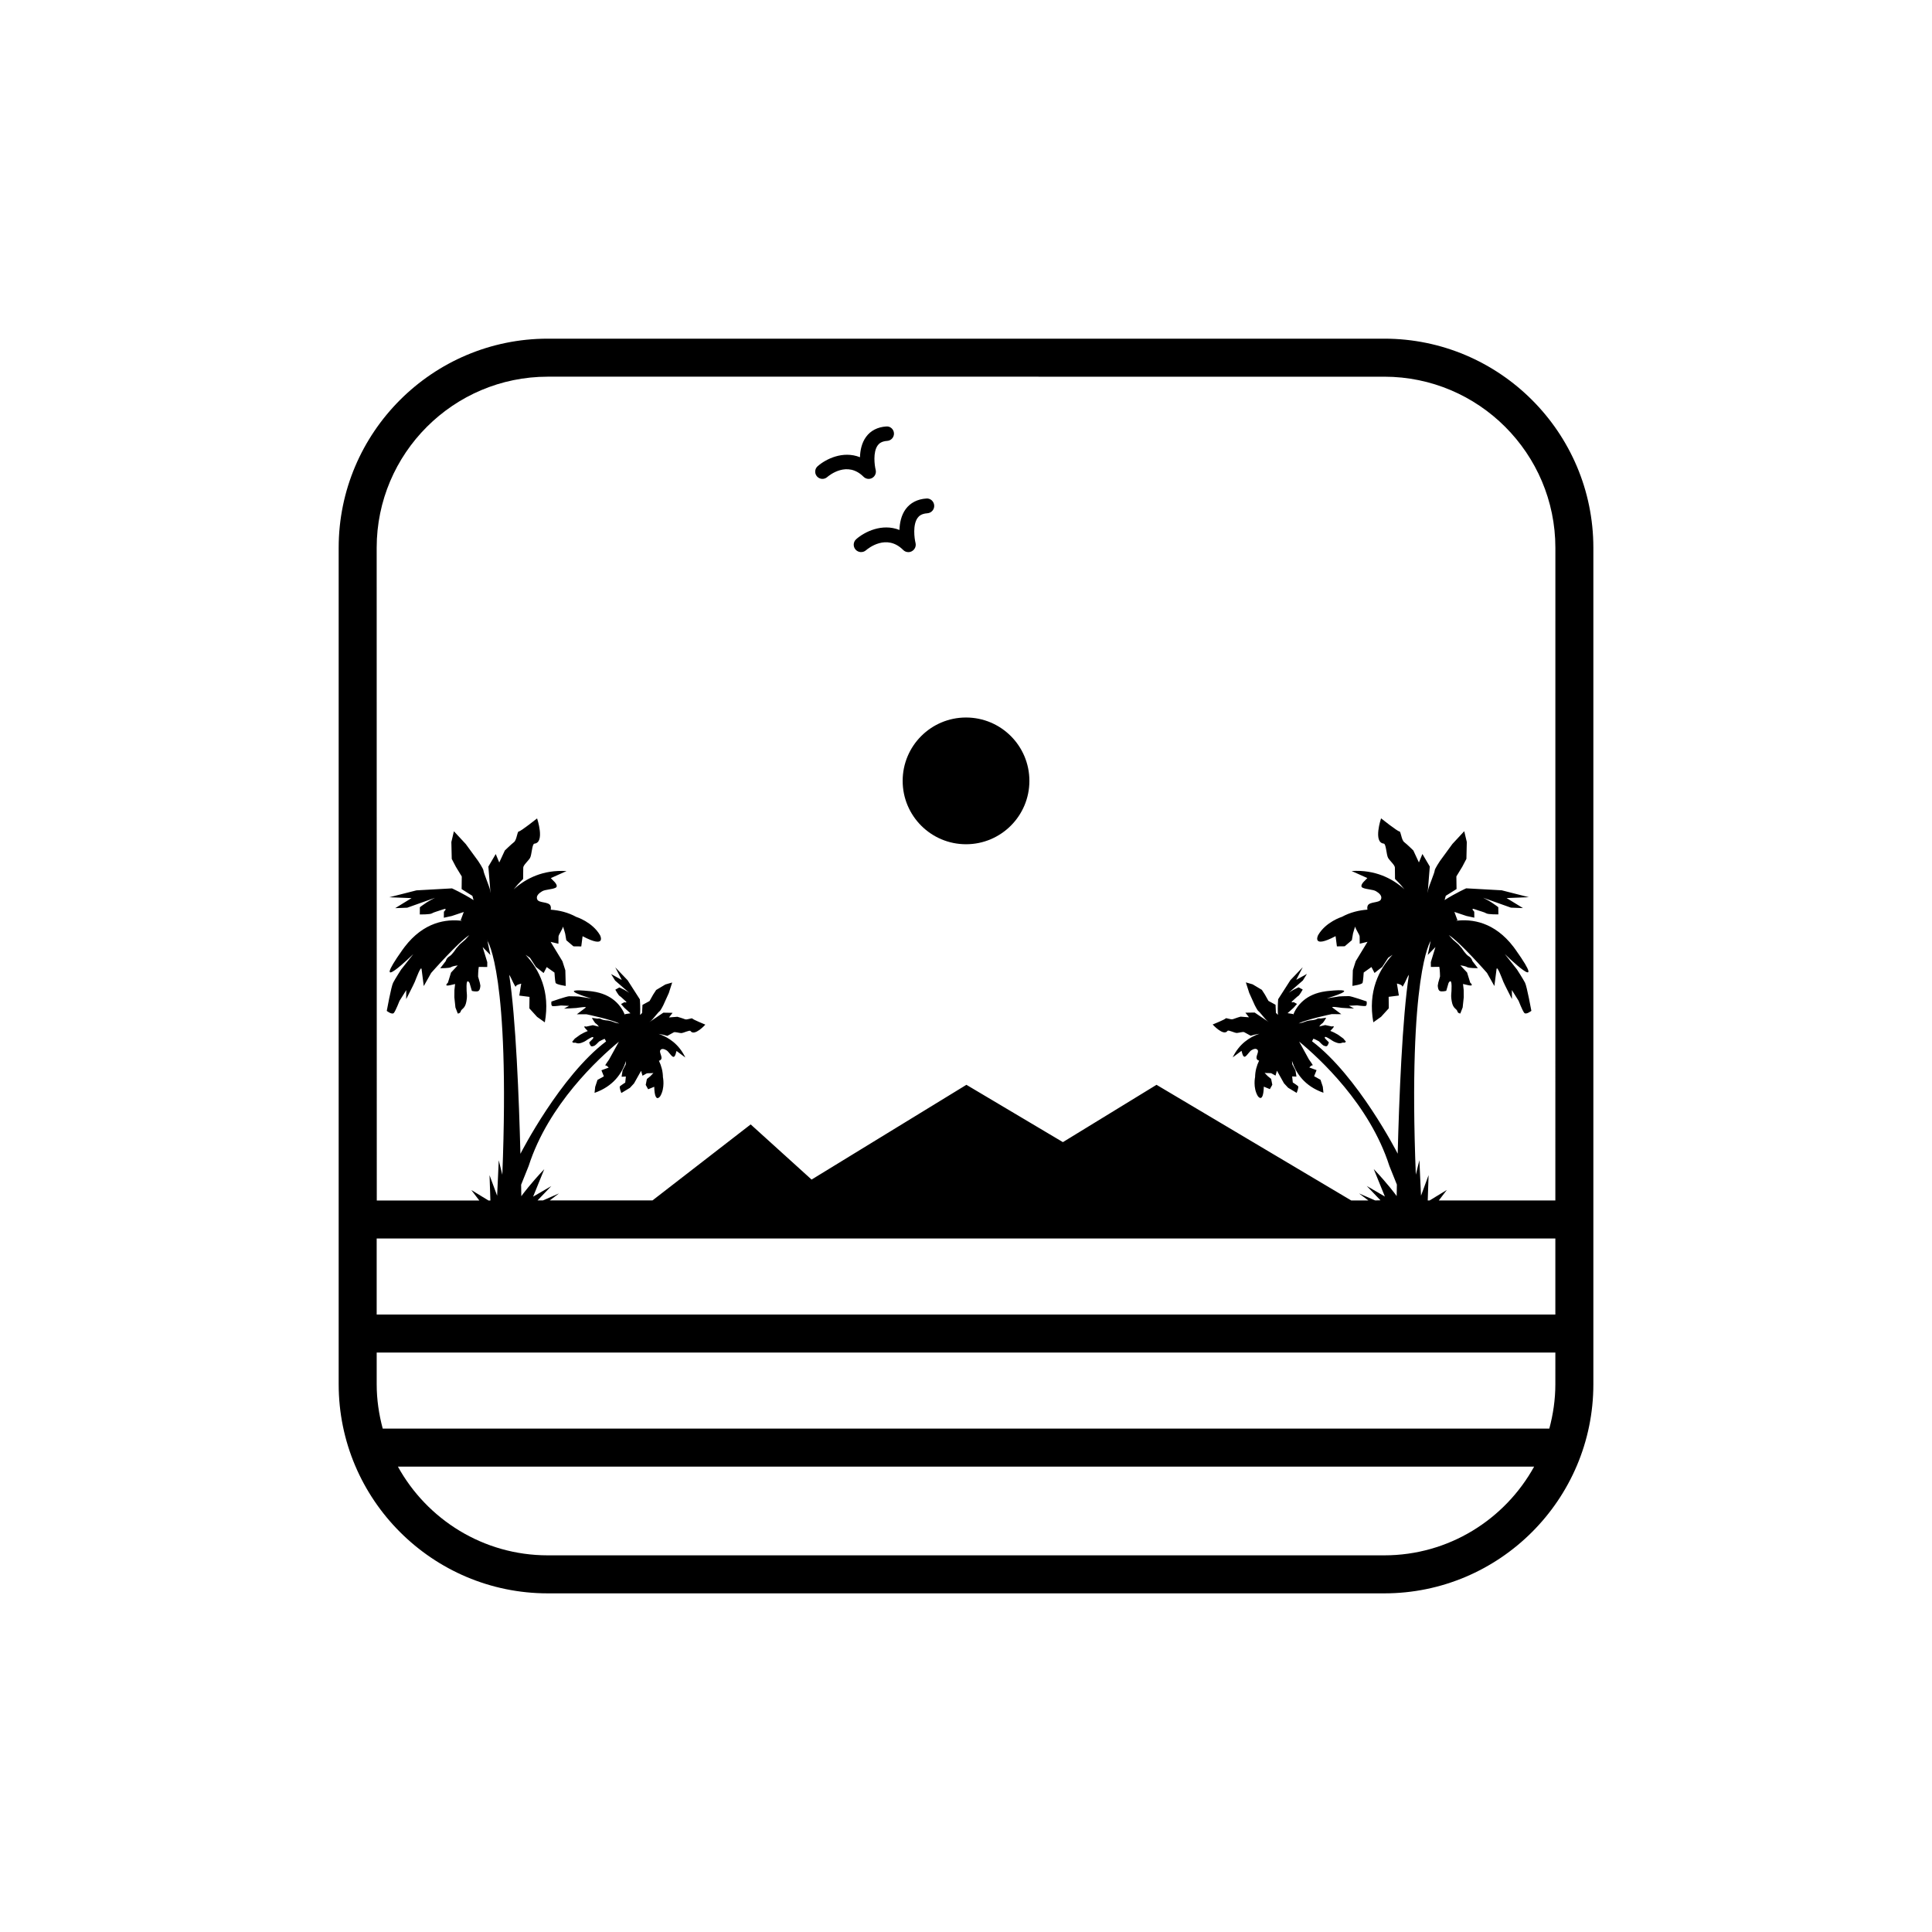 <?xml version="1.0" encoding="UTF-8"?>
<!-- The Best Svg Icon site in the world: iconSvg.co, Visit us! https://iconsvg.co -->
<svg fill="#000000" width="800px" height="800px" version="1.1" viewBox="144 144 512 512" xmlns="http://www.w3.org/2000/svg">
 <g>
  <path d="m510.84 233.75h-221.67c-30.555 0-55.418 24.863-55.418 55.418v221.67c0 30.555 24.863 55.418 55.418 55.418h221.67c30.555 0 55.418-24.863 55.418-55.418v-221.67c0-30.555-24.859-55.418-55.418-55.418zm0 322.43h-221.67c-17.09 0-31.992-9.512-39.719-23.512h301.11c-7.727 14-22.629 23.512-39.723 23.512zm45.344-45.344c0 4.07-0.59 8-1.598 11.754h-309.16c-1.008-3.754-1.598-7.684-1.598-11.754v-8.398h312.36zm0-18.473h-312.36v-20.152h312.36zm0-30.23h-30.883l2.121-2.781-4.559 2.781h-0.5l0.227-6.711-2.004 5.445-0.434-9.406-0.945 3.84c-2.098-53.176 3.914-61.906 3.914-61.906l0.145-0.641-0.898 4.316 2.039-2.098-1.223 3.996 0.012 1.281 1.438-0.016 0.797-0.012c0.172 0.797 0.191 2.551 0.191 2.551l-0.457 1.605-0.145 0.797s0.012 1.113 0.492 1.422c0.484 0.316 1.758-0.016 1.758-0.016l0.609-2.082s0.781-1.445 0.805 0.785c0.031 2.231-0.293 2.231 0.055 4.144 0.332 1.906 1.293 1.895 1.461 2.527 0.168 0.641 0.801 0.629 0.801 0.629l0.621-1.602 0.289-2.715-0.02-1.91-0.176-1.594c0.137 0.031 0.492 0.109 1.281 0.301 1.914 0.453 0.629-0.645 0.629-0.645l-0.836-2.699-1.773-1.891s1.281 0.145 1.762 0.457c0.48 0.312 2.867 0.289 2.867 0.289l-1.449-1.895s-0.176-0.797-0.977-1.266c-0.797-0.469-1.777-2.051-1.777-2.051l-0.973-1.102-1.445-1.258-1.082-1.203c2.871 1.762 10.121 10.027 10.121 10.027l1.961 3.481s0.43-3.352 0.574-4.469 1.473 2.527 1.797 3.332c0.328 0.789 2.289 4.594 2.289 4.594l-0.023-2.394 1.785 2.852s0.984 2.535 1.473 3.168c0.488 0.637 1.91-0.508 1.91-0.508s-1.188-6.523-1.688-7.465c-0.492-0.953-2.117-3.481-2.117-3.481l-3.238-4.106s11.945 11.656 2.856-1.152c-0.176-0.258-0.359-0.508-0.543-0.746-5.066-6.621-11.027-7.453-15.281-6.914l0.43-0.137-0.82-2.215 3.199 1.074 2.082 0.453-0.02-1.586s-1.129-1.102 0.152-0.645c1.281 0.465 2.559 0.766 3.043 1.082 0.484 0.312 3.199 0.281 3.199 0.281l-0.023-1.914s-0.812-0.629-1.777-1.254c-0.969-0.625-2.242-1.246-2.242-1.246l7.371 2.625 3.188 0.117-4.336-2.66 5.894-0.227-7.195-1.828-9.41-0.523s-2.762 1.238-5.723 3.109l0.316-1.129 2.852-1.789-0.047-3.344 1.566-2.57 1.094-2.09 0.105-4.469-0.68-2.856-3.144 3.387-3.289 4.504s-1.406 2.09-1.406 2.57c0.004 0.48-1.547 4.168-1.699 4.961-0.02 0.141-0.074 0.473-0.141 0.918v-0.117l0.551-6.863-1.953-3.324-0.934 2.242-1.477-3.176s-1.605-1.578-2.414-2.207c-0.801-0.625-0.832-2.856-1.309-2.852-0.48 0.004-4.828-3.449-4.828-3.449s-2.156 6.402 0.719 6.691c0.637 0.059 0.676 3.023 1.16 3.812 0.492 0.789 1.777 1.891 1.785 2.527 0.004 0.637 0.035 3.027 0.035 3.027s1.449 1.414 1.785 1.891c0.105 0.16 0.395 0.492 0.719 0.855-3.254-2.926-7.82-5.234-14.008-4.848l4.172 1.867-0.789 0.805s-1.41 1.293-0.453 1.762c0.961 0.457 2.715 0.438 3.523 0.91 0.797 0.469 1.773 1.254 1.301 2.211s-3.027 0.516-3.492 1.637c-0.137 0.348-0.137 0.711-0.059 1.043-2.293 0.168-4.602 0.727-6.762 1.906 0 0-4.289 1.324-6.316 4.856 0 0-1.867 3.691 4.629 0.266l0.348 2.707 2.074-0.023 1.891-1.617 0.301-1.758s0.613-2.242 0.613-1.762c0.004 0.48 1.145 2.062 1.148 2.543s0.023 1.91 0.023 1.91l2.066-0.504-3.129 5.141-0.766 2.402-0.105 4.141s2.551-0.348 2.695-0.832c0.156-0.473 0.293-2.711 0.293-2.711l2.051-1.457 0.816 1.578 2.055-1.617 1.566-2.41 1.16-0.797c-3.641 3.914-6.578 9.73-5.098 17.898l2.051-1.457 2.047-2.258-0.039-3.039 2.711-0.344-0.523-3.18s1.438 0.301 1.445 0.781c0.012 0.48 1.395-2.57 1.395-2.57l0.344-0.555c-1.762 11.422-2.602 32.934-2.977 47.438l-0.152-0.297s-10.387-20.285-22.547-29.492l0.125-0.242 0.246-0.449c0.492 0.16 1.465 0.707 1.465 0.707l0.75 0.75 0.395 0.324s0.621 0.344 0.945 0.18c0.324-0.172 0.539-0.984 0.539-0.984l-0.969-0.988s-0.555-0.887 0.695-0.207c1.25 0.691 1.145 0.871 2.312 1.273 1.164 0.414 1.461-0.125 1.863-0.012 0.406 0.098 0.605-0.258 0.605-0.258l-0.695-0.84-1.414-1.02-1.074-0.586-0.941-0.402c0.07-0.07 0.223-0.23 0.57-0.609 0.855-0.922-0.156-0.555-0.156-0.555l-1.762-0.383-1.602 0.387s0.473-0.66 0.805-0.828c0.316-0.172 1.055-1.5 1.055-1.5l-1.508 0.211s-0.504-0.156-1.008 0.141c-0.52 0.297-1.699 0.344-1.699 0.344l-0.918 0.191-1.152 0.406-1.012 0.223c1.883-1.039 8.734-2.473 8.734-2.473l2.551 0.012s-1.723-1.289-2.301-1.723c-0.57-0.438 1.859-0.02 2.414 0.047 0.539 0.07 3.266 0.172 3.266 0.172l-1.336-0.73 2.141-0.105s1.723 0.25 2.223 0.176 0.316-1.215 0.316-1.215-3.996-1.379-4.676-1.406c-0.68-0.023-2.602 0.082-2.602 0.082l-3.293 0.516s10.211-2.969 0.262-1.945c-0.203 0.02-0.398 0.039-0.586 0.074-5.266 0.734-7.598 3.785-8.621 6.316l0.055-0.293-1.492-0.23 1.602-1.441 0.898-1.012-0.887-0.484s-0.969 0.277-0.312-0.293c0.66-0.559 1.23-1.18 1.562-1.355 0.316-0.168 1.152-1.676 1.152-1.676l-1.074-0.586s-0.594 0.246-1.25 0.586c-0.648 0.336-1.395 0.855-1.395 0.855l3.762-3.266 1.074-1.734-2.836 1.57 1.723-3.344-3.266 3.422-3.25 5.062s-0.176 1.918-0.066 4.144l-0.523-0.535-0.105-2.141-1.875-1.023-0.938-1.676-0.812-1.254-2.445-1.461-1.797-0.52 0.898 2.801 1.465 3.246s0.719 1.441 0.984 1.586c0.266 0.141 1.82 2.16 2.223 2.488 0.07 0.059 0.238 0.191 0.465 0.371l-0.059-0.039-3.641-2.457-2.457 0.039 0.957 1.223-2.227-0.176s-1.375 0.398-1.98 0.648c-0.598 0.258-1.848-0.434-1.996-0.168-0.145 0.273-3.426 1.602-3.426 1.602s2.883 3.199 3.934 1.691c0.238-0.328 1.891 0.574 2.481 0.551 0.59-0.023 1.605-0.395 1.969-0.195 0.352 0.191 1.691 0.934 1.691 0.934s1.238-0.363 1.605-0.395c0.117-0.016 0.395-0.07 0.707-0.133-2.644 0.898-5.359 2.699-7.078 6.258l2.336-1.734 0.195 0.691s0.277 1.199 0.836 0.801c0.559-0.383 1.102-1.367 1.613-1.664 0.516-0.301 1.25-0.598 1.637-0.035 0.387 0.559-0.664 1.844-0.18 2.449 0.141 0.203 0.344 0.312 0.559 0.363-0.641 1.324-1.043 2.785-1.062 4.348 0 0-0.609 2.801 0.719 5.031 0 0 1.457 2.188 1.594-2.492l1.605 0.66 0.645-1.16-0.312-1.559-0.883-0.715s-1.055-1.039-0.785-0.898c0.266 0.145 1.508 0.004 1.77 0.156 0.273 0.145 1.066 0.59 1.066 0.59l0.371-1.305 1.867 3.34 1.094 1.18 2.273 1.367s0.598-1.527 0.383-1.762c-0.215-0.238-1.414-1.004-1.414-1.004l-0.168-1.605 1.133 0.055-0.258-1.652-0.848-1.621-0.07-0.898c1.031 3.254 3.34 6.695 8.332 8.445l-0.168-1.598-0.609-1.84-1.691-0.938 0.648-1.613-1.93-0.711s0.621-0.699 0.898-0.555c0.262 0.145-0.992-1.582-0.992-1.582l-2.602-4.727c5.391 4.445 18.688 16.66 23.91 32.934l1.996 4.973c-0.023 1.137-0.035 2.168-0.051 3.039-0.324-0.453-2.387-3.269-6.082-7.16l2.957 7.285-4.812-2.805 3.648 3.805-1.418 0.035-4.273-1.863 2.465 1.863h-4.543l-51.586-30.645-24.812 15.191-25.57-15.191-41.031 25.113-16.141-14.617-26.027 20.148h-27.23l2.465-1.863-4.266 1.863h-1.43l3.648-3.805-4.816 2.805 2.957-7.285c-3.691 3.883-5.758 6.707-6.082 7.16-0.012-0.871-0.023-1.898-0.051-3.039l1.996-4.973c5.223-16.273 18.516-28.492 23.914-32.934l-2.602 4.727s-1.254 1.734-0.992 1.582c0.273-0.141 0.891 0.555 0.891 0.555l-1.926 0.711 0.645 1.613-1.688 0.938-0.609 1.84-0.172 1.598c4.996-1.75 7.305-5.188 8.34-8.445l-0.074 0.898-0.84 1.621-0.258 1.652 1.133-0.055-0.168 1.605s-1.199 0.766-1.422 1.004c-0.211 0.238 0.383 1.762 0.383 1.762l2.273-1.367 1.094-1.18 1.875-3.34 0.371 1.305s0.801-0.441 1.066-0.59c0.262-0.152 1.496-0.012 1.77-0.156 0.262-0.141-0.789 0.898-0.789 0.898l-0.883 0.715-0.309 1.559 0.641 1.16 1.613-0.66c0.137 4.68 1.594 2.492 1.594 2.492 1.324-2.231 0.715-5.031 0.715-5.031-0.02-1.566-0.422-3.027-1.059-4.348 0.211-0.055 0.418-0.16 0.559-0.363 0.48-0.605-0.574-1.891-0.188-2.449 0.387-0.562 1.129-0.266 1.637 0.035 0.508 0.297 1.055 1.281 1.613 1.664 0.562 0.398 0.836-0.801 0.836-0.801l0.203-0.691 2.336 1.734c-1.719-3.559-4.43-5.359-7.078-6.258 0.309 0.066 0.586 0.117 0.699 0.133 0.371 0.031 1.605 0.395 1.605 0.395s1.344-0.734 1.691-0.934c0.359-0.195 1.375 0.172 1.965 0.195 0.594 0.023 2.246-0.883 2.484-0.551 1.055 1.508 3.934-1.691 3.934-1.691s-3.273-1.336-3.426-1.602c-0.145-0.266-1.395 0.422-2 0.168-0.594-0.25-1.98-0.648-1.98-0.648l-2.227 0.176 0.957-1.223-2.453-0.039-3.641 2.457-0.059 0.039c0.227-0.18 0.395-0.316 0.465-0.371 0.402-0.328 1.953-2.348 2.223-2.488 0.266-0.145 0.984-1.586 0.984-1.586l1.473-3.246 0.898-2.801-1.797 0.52-2.449 1.461-0.816 1.254-0.938 1.676-1.875 1.023-0.105 2.141-0.523 0.535c0.109-2.227-0.066-4.144-0.066-4.144l-3.246-5.062-3.269-3.422 1.723 3.344-2.836-1.57 1.074 1.734 3.762 3.266s-0.746-0.52-1.395-0.855c-0.648-0.336-1.25-0.586-1.25-0.586l-1.066 0.586s0.832 1.512 1.152 1.676c0.328 0.172 0.898 0.789 1.559 1.355 0.66 0.562-0.309 0.293-0.309 0.293l-0.891 0.484 0.902 1.012 1.598 1.441-1.484 0.23 0.055 0.293c-1.027-2.535-3.359-5.582-8.621-6.316-0.191-0.035-0.387-0.055-0.586-0.074-9.957-1.023 0.262 1.945 0.262 1.945l-3.301-0.516s-1.914-0.105-2.594-0.082c-0.68 0.023-4.676 1.406-4.676 1.406s-0.188 1.145 0.316 1.215 2.223-0.176 2.223-0.176l2.141 0.105-1.336 0.73s2.727-0.105 3.266-0.172c0.551-0.066 2.984-0.484 2.41-0.047-0.578 0.434-2.297 1.723-2.297 1.723l2.543-0.012s6.856 1.438 8.742 2.473l-1.012-0.223-1.152-0.406-0.91-0.191s-1.184-0.051-1.699-0.344c-0.508-0.301-1.008-0.141-1.008-0.141l-1.508-0.211s0.73 1.328 1.047 1.5c0.332 0.168 0.812 0.828 0.812 0.828l-1.605-0.387-1.758 0.383s-1.02-0.363-0.16 0.555c0.348 0.379 0.504 0.539 0.57 0.609l-0.941 0.402-1.074 0.586-1.414 1.02-0.695 0.84s0.195 0.348 0.605 0.258c0.402-0.117 0.699 0.422 1.863 0.012 1.168-0.402 1.066-0.586 2.316-1.273 1.25-0.68 0.691 0.207 0.691 0.207l-0.969 0.988s0.215 0.812 0.535 0.984c0.332 0.16 0.953-0.18 0.953-0.18l0.395-0.324 0.75-0.75s0.977-0.539 1.465-0.707l0.246 0.449 0.133 0.242c-12.16 9.211-22.547 29.492-22.547 29.492l-0.152 0.297c-0.379-14.504-1.215-36.016-2.977-47.438l0.344 0.555s1.391 3.047 1.402 2.57c0.004-0.48 1.441-0.781 1.441-0.781l-0.516 3.16 2.711 0.344-0.039 3.039 2.047 2.258 2.051 1.457c1.48-8.172-1.457-13.984-5.094-17.898l1.164 0.797 1.566 2.41 2.051 1.617 0.816-1.578 2.055 1.457s0.133 2.238 0.289 2.711c0.152 0.484 2.695 0.832 2.695 0.832l-0.105-4.141-0.77-2.402-3.129-5.141 2.066 0.504s0.02-1.43 0.023-1.91c0.004-0.484 1.145-2.066 1.145-2.543 0.004-0.48 0.621 1.762 0.621 1.762l0.297 1.758 1.895 1.617 2.074 0.023 0.348-2.707c6.504 3.426 4.625-0.266 4.625-0.266-2.031-3.531-6.316-4.856-6.316-4.856-2.156-1.18-4.469-1.742-6.758-1.906 0.074-0.332 0.082-0.695-0.059-1.043-0.465-1.125-3.023-0.676-3.488-1.637-0.473-0.961 0.5-1.742 1.301-2.211 0.805-0.473 2.559-0.453 3.516-0.91 0.961-0.469-0.453-1.762-0.453-1.762l-0.789-0.805 4.172-1.867c-6.191-0.387-10.746 1.918-14.008 4.848 0.324-0.363 0.605-0.695 0.715-0.855 0.328-0.473 1.785-1.891 1.785-1.891s0.023-2.394 0.035-3.027c0.012-0.641 1.293-1.742 1.785-2.527 0.488-0.789 0.527-3.754 1.164-3.812 2.871-0.289 0.719-6.691 0.719-6.691s-4.352 3.457-4.828 3.449c-0.48-0.004-0.508 2.227-1.309 2.852-0.805 0.629-2.418 2.207-2.418 2.207l-1.473 3.176-0.934-2.242-1.953 3.324 0.555 6.863v0.117c-0.07-0.441-0.125-0.777-0.145-0.918-0.152-0.797-1.703-4.484-1.699-4.961 0-0.48-1.406-2.57-1.406-2.57l-3.293-4.504-3.144-3.387-0.676 2.856 0.105 4.469 1.09 2.09 1.566 2.57-0.039 3.344 2.852 1.789 0.316 1.129c-2.961-1.867-5.723-3.109-5.723-3.109l-9.41 0.523-7.195 1.828 5.894 0.227-4.336 2.66 3.188-0.117 7.371-2.625s-1.281 0.621-2.246 1.246c-0.969 0.629-1.777 1.254-1.777 1.254l-0.02 1.914s2.715 0.031 3.195-0.281c0.484-0.316 1.762-0.621 3.039-1.082 1.285-0.457 0.156 0.645 0.156 0.645l-0.02 1.586 2.082-0.453 3.203-1.074-0.828 2.215 0.43 0.137c-4.258-0.543-10.219 0.293-15.281 6.914-0.188 0.238-0.371 0.488-0.551 0.746-9.082 12.809 2.856 1.152 2.856 1.152l-3.238 4.106s-1.621 2.527-2.109 3.481c-0.5 0.945-1.688 7.465-1.688 7.465s1.422 1.145 1.91 0.508c0.488-0.637 1.473-3.168 1.473-3.168l1.785-2.852-0.023 2.394s1.961-3.797 2.289-4.594c0.328-0.801 1.652-4.449 1.797-3.332 0.145 1.117 0.574 4.469 0.574 4.469l1.961-3.481s7.25-8.262 10.117-10.027l-1.078 1.203-1.449 1.258-0.973 1.102s-0.977 1.582-1.773 2.051c-0.805 0.469-0.977 1.266-0.977 1.266l-1.457 1.895s2.394 0.023 2.871-0.289c0.484-0.312 1.758-0.457 1.758-0.457l-1.773 1.891-0.832 2.699s-1.285 1.098 0.629 0.645c0.789-0.191 1.137-0.273 1.281-0.301l-0.18 1.594-0.02 1.91 0.289 2.715 0.621 1.602s0.637 0.012 0.805-0.629c0.168-0.637 1.125-0.625 1.465-2.527 0.344-1.914 0.02-1.914 0.051-4.144 0.023-2.231 0.805-0.785 0.805-0.785l0.609 2.082s1.273 0.328 1.754 0.016c0.484-0.312 0.5-1.422 0.5-1.422l-0.152-0.797-0.457-1.605s0.02-1.754 0.191-2.551l0.797 0.012 1.438 0.016 0.012-1.281-1.223-3.996 2.047 2.098-0.902-4.316 0.152 0.641s6.012 8.727 3.914 61.906l-0.945-3.84-0.43 9.406-2.012-5.445 0.227 6.711h-0.5l-4.559-2.781 2.121 2.781h-27.172l-0.027-172.98c0-25 20.344-45.344 45.344-45.344l221.68 0.004c25.004 0 45.344 20.344 45.344 45.344z"/>
  <path d="m416.8 350.94c0 9.273-7.519 16.793-16.793 16.793-9.273 0-16.793-7.519-16.793-16.793s7.519-16.793 16.793-16.793c9.273 0 16.793 7.519 16.793 16.793"/>
  <path d="m384.72 290.32c0.328 0 0.664-0.086 0.961-0.258 0.766-0.434 1.152-1.32 0.941-2.176-0.297-1.223-0.781-4.812 0.559-6.648 0.344-0.469 0.988-1.109 2.57-1.215 1.082-0.074 1.898-1.008 1.824-2.086-0.074-1.082-1.023-1.93-2.086-1.824-2.352 0.156-4.246 1.133-5.481 2.82-1.195 1.648-1.586 3.699-1.641 5.512-4.637-1.84-9.285 0.516-11.465 2.445-0.805 0.715-0.883 1.945-0.172 2.754 0.711 0.812 1.949 0.891 2.762 0.188 0.543-0.473 5.445-4.488 9.855-0.09 0.367 0.383 0.867 0.578 1.371 0.578z"/>
  <path d="m374.2 270.91c0.324 0 0.648-0.082 0.945-0.25 0.746-0.422 1.125-1.293 0.918-2.133-0.297-1.199-0.77-4.699 0.543-6.504 0.336-0.457 0.969-1.082 2.519-1.184 1.047-0.074 1.848-0.984 1.785-2.039-0.066-1.059-1.004-1.891-2.035-1.785-2.309 0.156-4.16 1.109-5.359 2.762-1.176 1.613-1.562 3.617-1.613 5.391-4.535-1.805-9.082 0.5-11.23 2.394-0.785 0.699-0.855 1.906-0.16 2.695 0.695 0.797 1.91 0.871 2.699 0.18 0.535-0.465 5.332-4.398 9.637-0.09 0.367 0.371 0.855 0.562 1.352 0.562z"/>
 </g>
</svg>